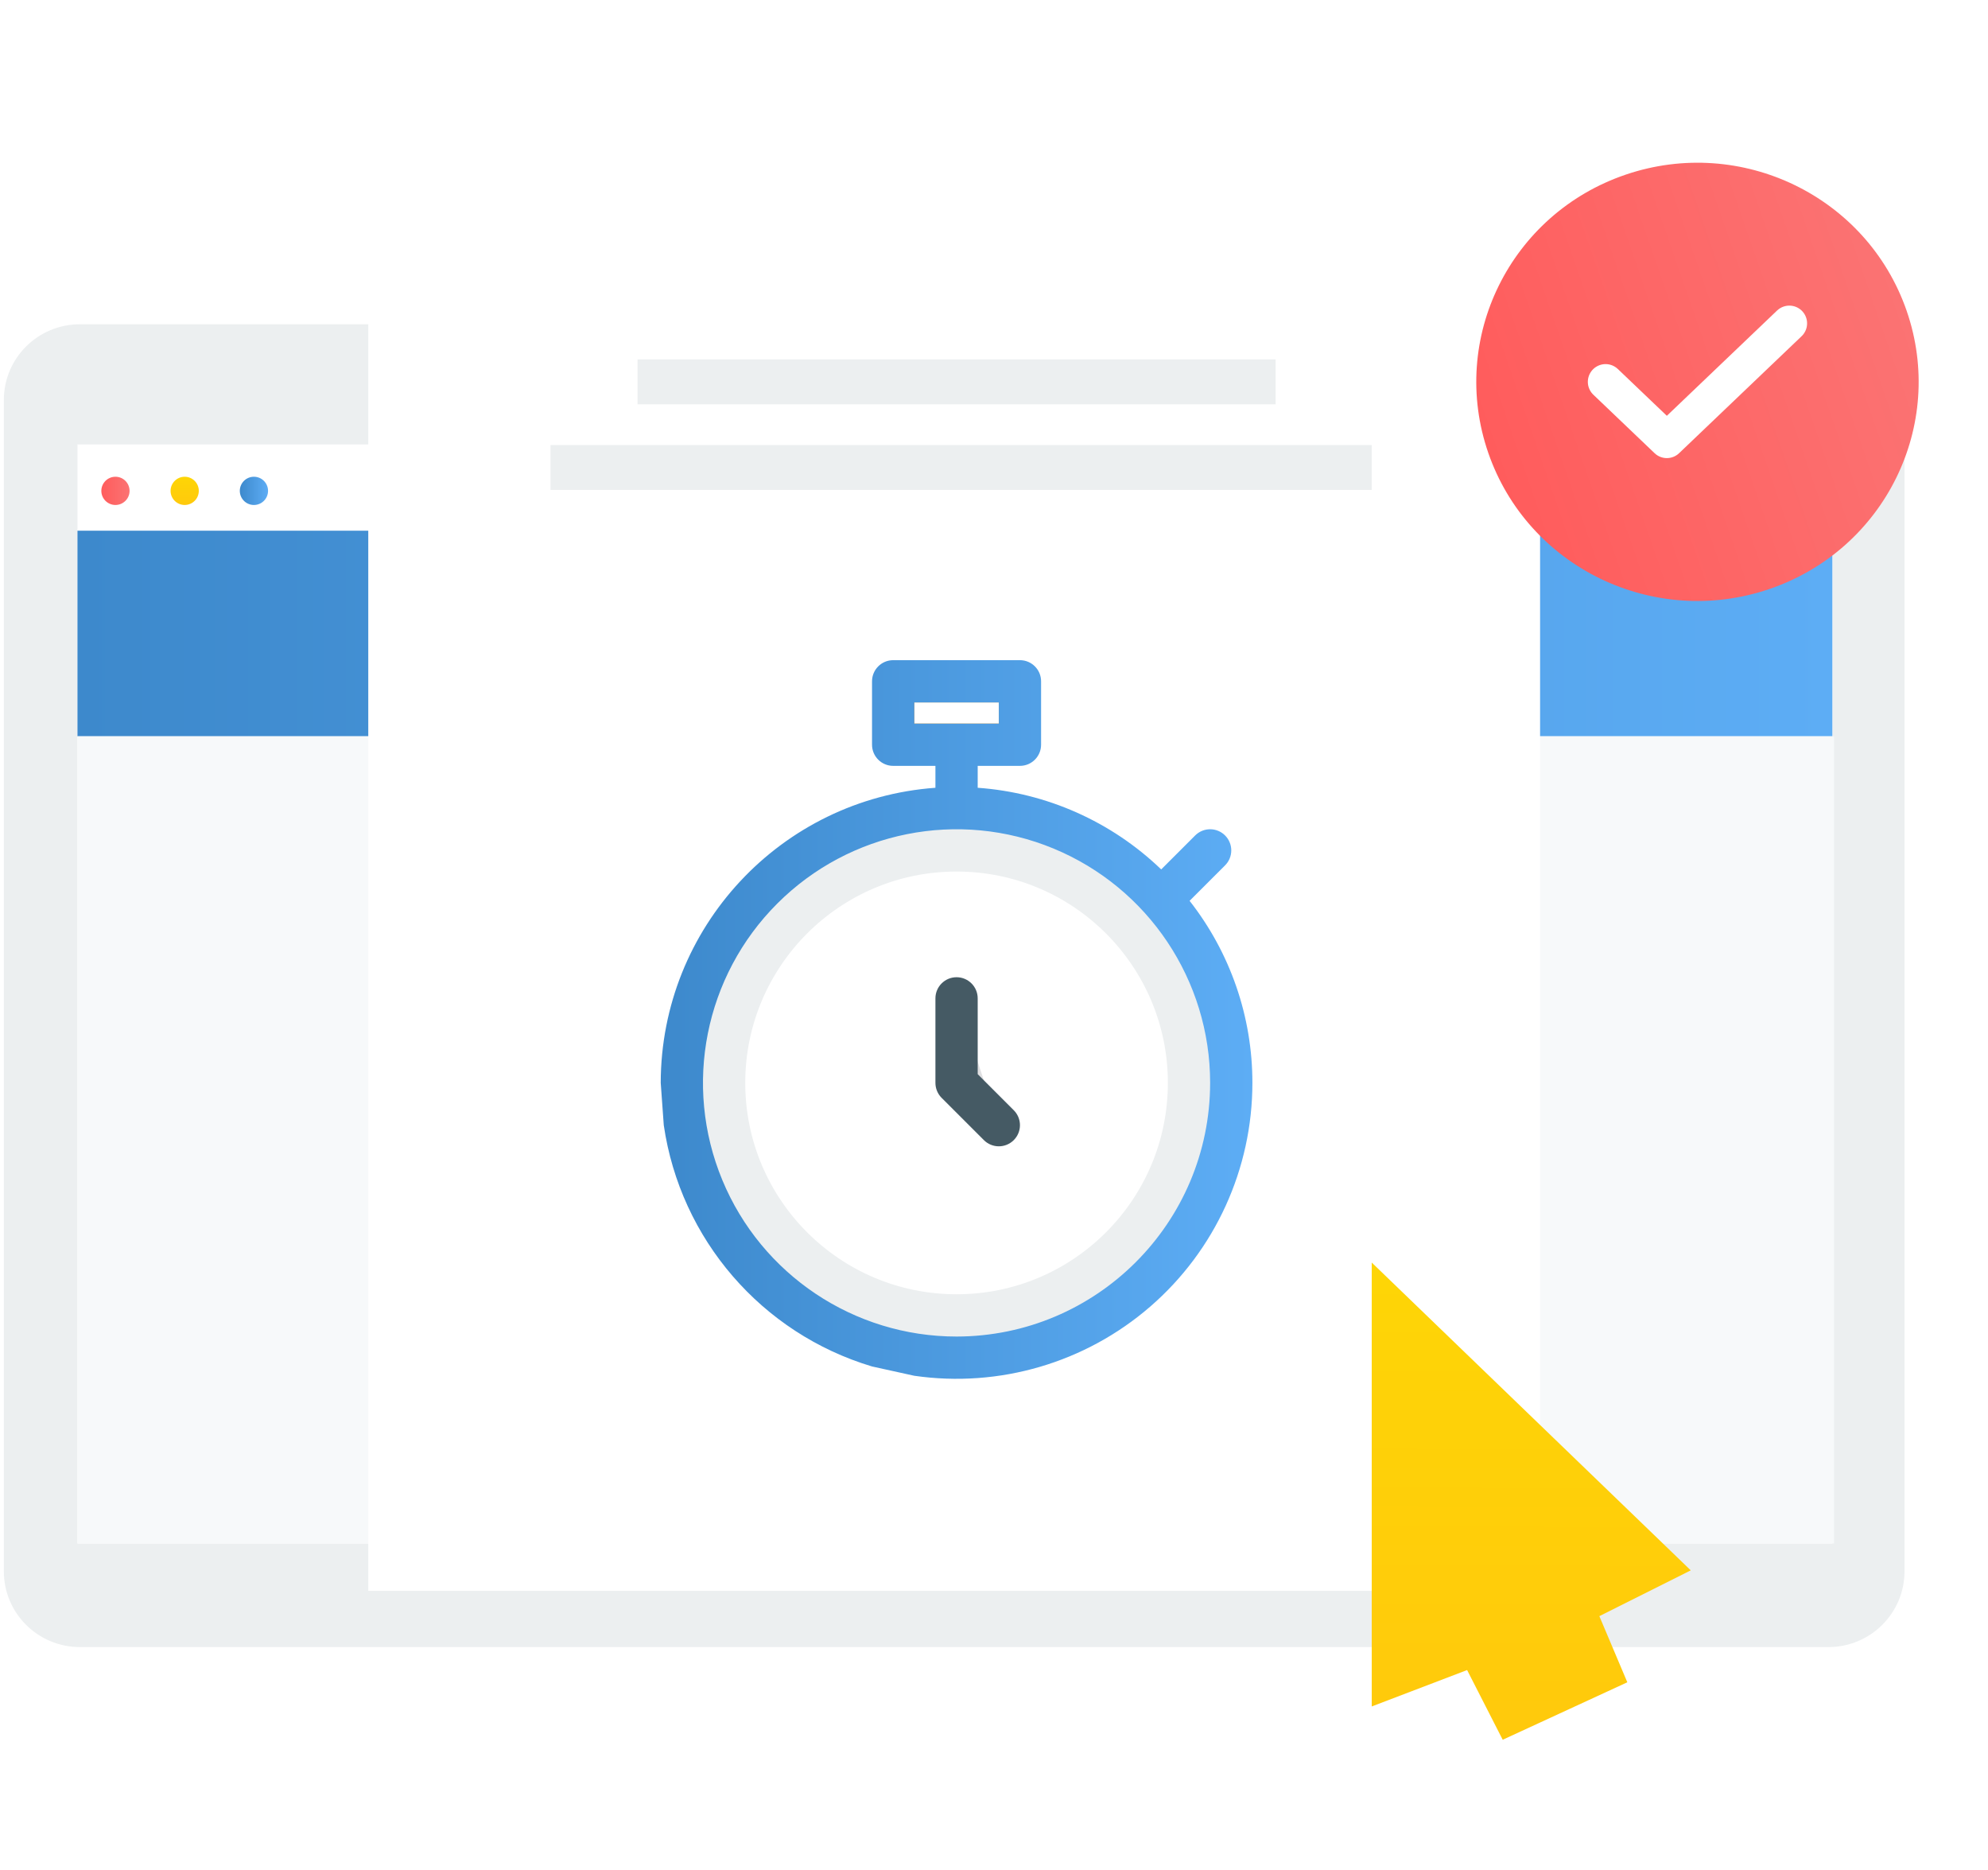 <?xml version="1.0" encoding="UTF-8"?>
<svg xmlns="http://www.w3.org/2000/svg" width="168" height="158" viewBox="0 0 168 158" fill="none">
  <path d="M154.513 139.154H6.756C3.204 139.154 0.325 136.289 0.325 132.755V33.793C0.325 30.259 3.204 27.395 6.756 27.395H154.514C158.065 27.395 160.944 30.259 160.944 33.793V132.755C160.944 136.289 158.065 139.154 154.513 139.154Z" fill="#ECEFF0"></path>
  <path d="M154.845 37.548H6.547V130.402H154.845V37.548Z" fill="white"></path>
  <path d="M154.845 44.836H6.547V62.207H154.845V44.836Z" fill="url(#paint0_linear)"></path>
  <path d="M9.757 42.663C10.415 42.663 10.95 42.129 10.95 41.47C10.95 40.812 10.415 40.278 9.757 40.278C9.098 40.278 8.564 40.812 8.564 41.47C8.564 42.129 9.098 42.663 9.757 42.663Z" fill="url(#paint1_linear)"></path>
  <path d="M15.608 42.663C16.267 42.663 16.8 42.129 16.8 41.47C16.8 40.812 16.267 40.278 15.608 40.278C14.949 40.278 14.415 40.812 14.415 41.47C14.415 42.129 14.949 42.663 15.608 42.663Z" fill="url(#paint2_linear)"></path>
  <path d="M21.459 42.663C22.118 42.663 22.652 42.129 22.652 41.47C22.652 40.812 22.118 40.278 21.459 40.278C20.8 40.278 20.266 40.812 20.266 41.47C20.266 42.129 20.8 42.663 21.459 42.663Z" fill="url(#paint3_linear)"></path>
  <rect x="6.547" y="62.207" width="148.442" height="68.195" fill="#F7F9FA"></rect>
  <g filter="url(#filter0_d)">
    <rect x="31.122" y="19.137" width="99.026" height="111.265" fill="white"></rect>
  </g>
  <path d="M107.796 30.365H53.876V34.158H107.796V30.365Z" fill="#ECEFF0"></path>
  <path d="M115.921 37.6H46.52V41.393H115.921V37.6Z" fill="#ECEFF0"></path>
  <path d="M149.512 49.769C159.274 46.452 164.473 35.925 161.124 26.255C157.775 16.586 147.146 11.437 137.384 14.754C127.622 18.071 122.423 28.598 125.772 38.268C129.121 47.937 139.75 53.086 149.512 49.769Z" fill="url(#paint4_linear)"></path>
  <path d="M151.212 27.32L140.86 37.203L135.683 32.261" stroke="white" stroke-width="3" stroke-linecap="round" stroke-linejoin="round"></path>
  <g clip-path="url(#clip0)">
    <path d="M104.05 91.489C104.05 104.31 93.657 114.704 80.836 114.704C68.015 114.704 57.622 104.31 57.622 91.489C57.622 78.668 68.015 68.275 80.836 68.275C93.657 68.275 104.05 78.668 104.05 91.489Z" fill="#ECEFF0"></path>
    <path d="M98.693 91.489C98.693 101.351 90.698 109.346 80.836 109.346C70.974 109.346 62.979 101.351 62.979 91.489C62.979 81.627 70.974 73.632 80.836 73.632C90.698 73.632 98.693 81.627 98.693 91.489Z" fill="white"></path>
    <path d="M80.836 84.346V91.489L84.407 95.061" fill="#E0E0E2"></path>
    <path d="M86.193 57.561H75.479V62.918H86.193V57.561Z" fill="#FF9811"></path>
    <path d="M82.622 90.75V84.346C82.622 83.361 81.822 82.561 80.836 82.561C79.85 82.561 79.05 83.361 79.05 84.346V91.489C79.05 91.963 79.239 92.417 79.573 92.752L83.145 96.323C83.843 97.021 84.972 97.021 85.67 96.323C86.368 95.626 86.368 94.496 85.67 93.798L82.622 90.75Z" fill="#455A64"></path>
    <path d="M84.407 59.346H77.264V61.132H84.407V59.346Z" fill="white"></path>
    <path d="M100.53 76.107L103.528 73.11C103.863 72.775 104.051 72.321 104.051 71.846C104.051 71.372 103.863 70.918 103.528 70.583C103.193 70.248 102.739 70.059 102.265 70.059C101.79 70.059 101.336 70.248 101.001 70.583L98.13 73.453C93.928 69.409 88.439 66.968 82.622 66.555V64.704H86.193C87.179 64.704 87.979 63.904 87.979 62.918V57.561C87.979 56.575 87.179 55.775 86.193 55.775H75.479C74.493 55.775 73.693 56.575 73.693 57.561V62.918C73.693 63.904 74.493 64.704 75.479 64.704H79.05V66.555C65.977 67.505 55.852 78.381 55.836 91.489L56.093 95.061C57.501 104.699 64.363 112.648 73.693 115.446L77.264 116.232C84.443 117.269 91.72 115.137 97.203 110.388C102.687 105.639 105.836 98.743 105.836 91.489C105.842 85.912 103.972 80.495 100.53 76.107ZM77.264 61.132V59.346H84.407V61.132H77.264ZM80.836 112.918C72.169 112.918 64.355 107.697 61.038 99.69C57.722 91.682 59.555 82.466 65.684 76.338C71.812 70.208 81.029 68.375 89.037 71.692C97.043 75.009 102.265 82.822 102.265 91.489C102.251 103.318 92.665 112.904 80.836 112.918Z" fill="url(#paint5_linear)"></path>
  </g>
  <path d="M115.922 106.668V144.17L123.981 141.095L126.989 146.984L137.52 142.128L135.156 136.541L142.882 132.672L115.922 106.668Z" fill="url(#paint6_linear)"></path>
  <defs>
    <filter id="filter0_d" x="8.122" y="0.137" width="145.026" height="157.265" color-interpolation-filters="sRGB">
      <feFlood flood-opacity="0" result="BackgroundImageFix"></feFlood>
      <feColorMatrix in="SourceAlpha" type="matrix" values="0 0 0 0 0 0 0 0 0 0 0 0 0 0 0 0 0 0 127 0"></feColorMatrix>
      <feOffset dy="4"></feOffset>
      <feGaussianBlur stdDeviation="11.5"></feGaussianBlur>
      <feColorMatrix type="matrix" values="0 0 0 0 0.089 0 0 0 0 0.148 0 0 0 0 0.3 0 0 0 0.15 0"></feColorMatrix>
      <feBlend mode="normal" in2="BackgroundImageFix" result="effect1_dropShadow"></feBlend>
      <feBlend mode="normal" in="SourceGraphic" in2="effect1_dropShadow" result="shape"></feBlend>
    </filter>
    <linearGradient id="paint0_linear" x1="6.547" y1="50.061" x2="154.845" y2="50.061" gradientUnits="userSpaceOnUse">
      <stop stop-color="#3D89CC"></stop>
      <stop offset="1" stop-color="#5DADF5"></stop>
    </linearGradient>
    <linearGradient id="paint1_linear" x1="8.564" y1="42.663" x2="10.95" y2="42.663" gradientUnits="userSpaceOnUse">
      <stop stop-color="#FF5C5C"></stop>
      <stop offset="1" stop-color="#FB7373"></stop>
    </linearGradient>
    <linearGradient id="paint2_linear" x1="15.608" y1="40.278" x2="15.602" y2="42.663" gradientUnits="userSpaceOnUse">
      <stop offset="0.026" stop-color="#FED506"></stop>
      <stop offset="1" stop-color="#FFC90C"></stop>
    </linearGradient>
    <linearGradient id="paint3_linear" x1="20.266" y1="40.995" x2="22.652" y2="40.995" gradientUnits="userSpaceOnUse">
      <stop stop-color="#3D89CC"></stop>
      <stop offset="1" stop-color="#5DADF5"></stop>
    </linearGradient>
    <linearGradient id="paint4_linear" x1="131.836" y1="55.776" x2="167.116" y2="43.556" gradientUnits="userSpaceOnUse">
      <stop stop-color="#FF5C5C"></stop>
      <stop offset="1" stop-color="#FB7373"></stop>
    </linearGradient>
    <linearGradient id="paint5_linear" x1="55.836" y1="74.039" x2="105.836" y2="74.039" gradientUnits="userSpaceOnUse">
      <stop stop-color="#3D89CC"></stop>
      <stop offset="1" stop-color="#5DADF5"></stop>
    </linearGradient>
    <linearGradient id="paint6_linear" x1="129.402" y1="106.668" x2="129.246" y2="146.983" gradientUnits="userSpaceOnUse">
      <stop offset="0.026" stop-color="#FED506"></stop>
      <stop offset="1" stop-color="#FFC90C"></stop>
    </linearGradient>
    <clipPath id="clip0">
      <rect width="50" height="60.714" fill="white" transform="translate(55.836 55.775)"></rect>
    </clipPath>
  </defs>
</svg>
